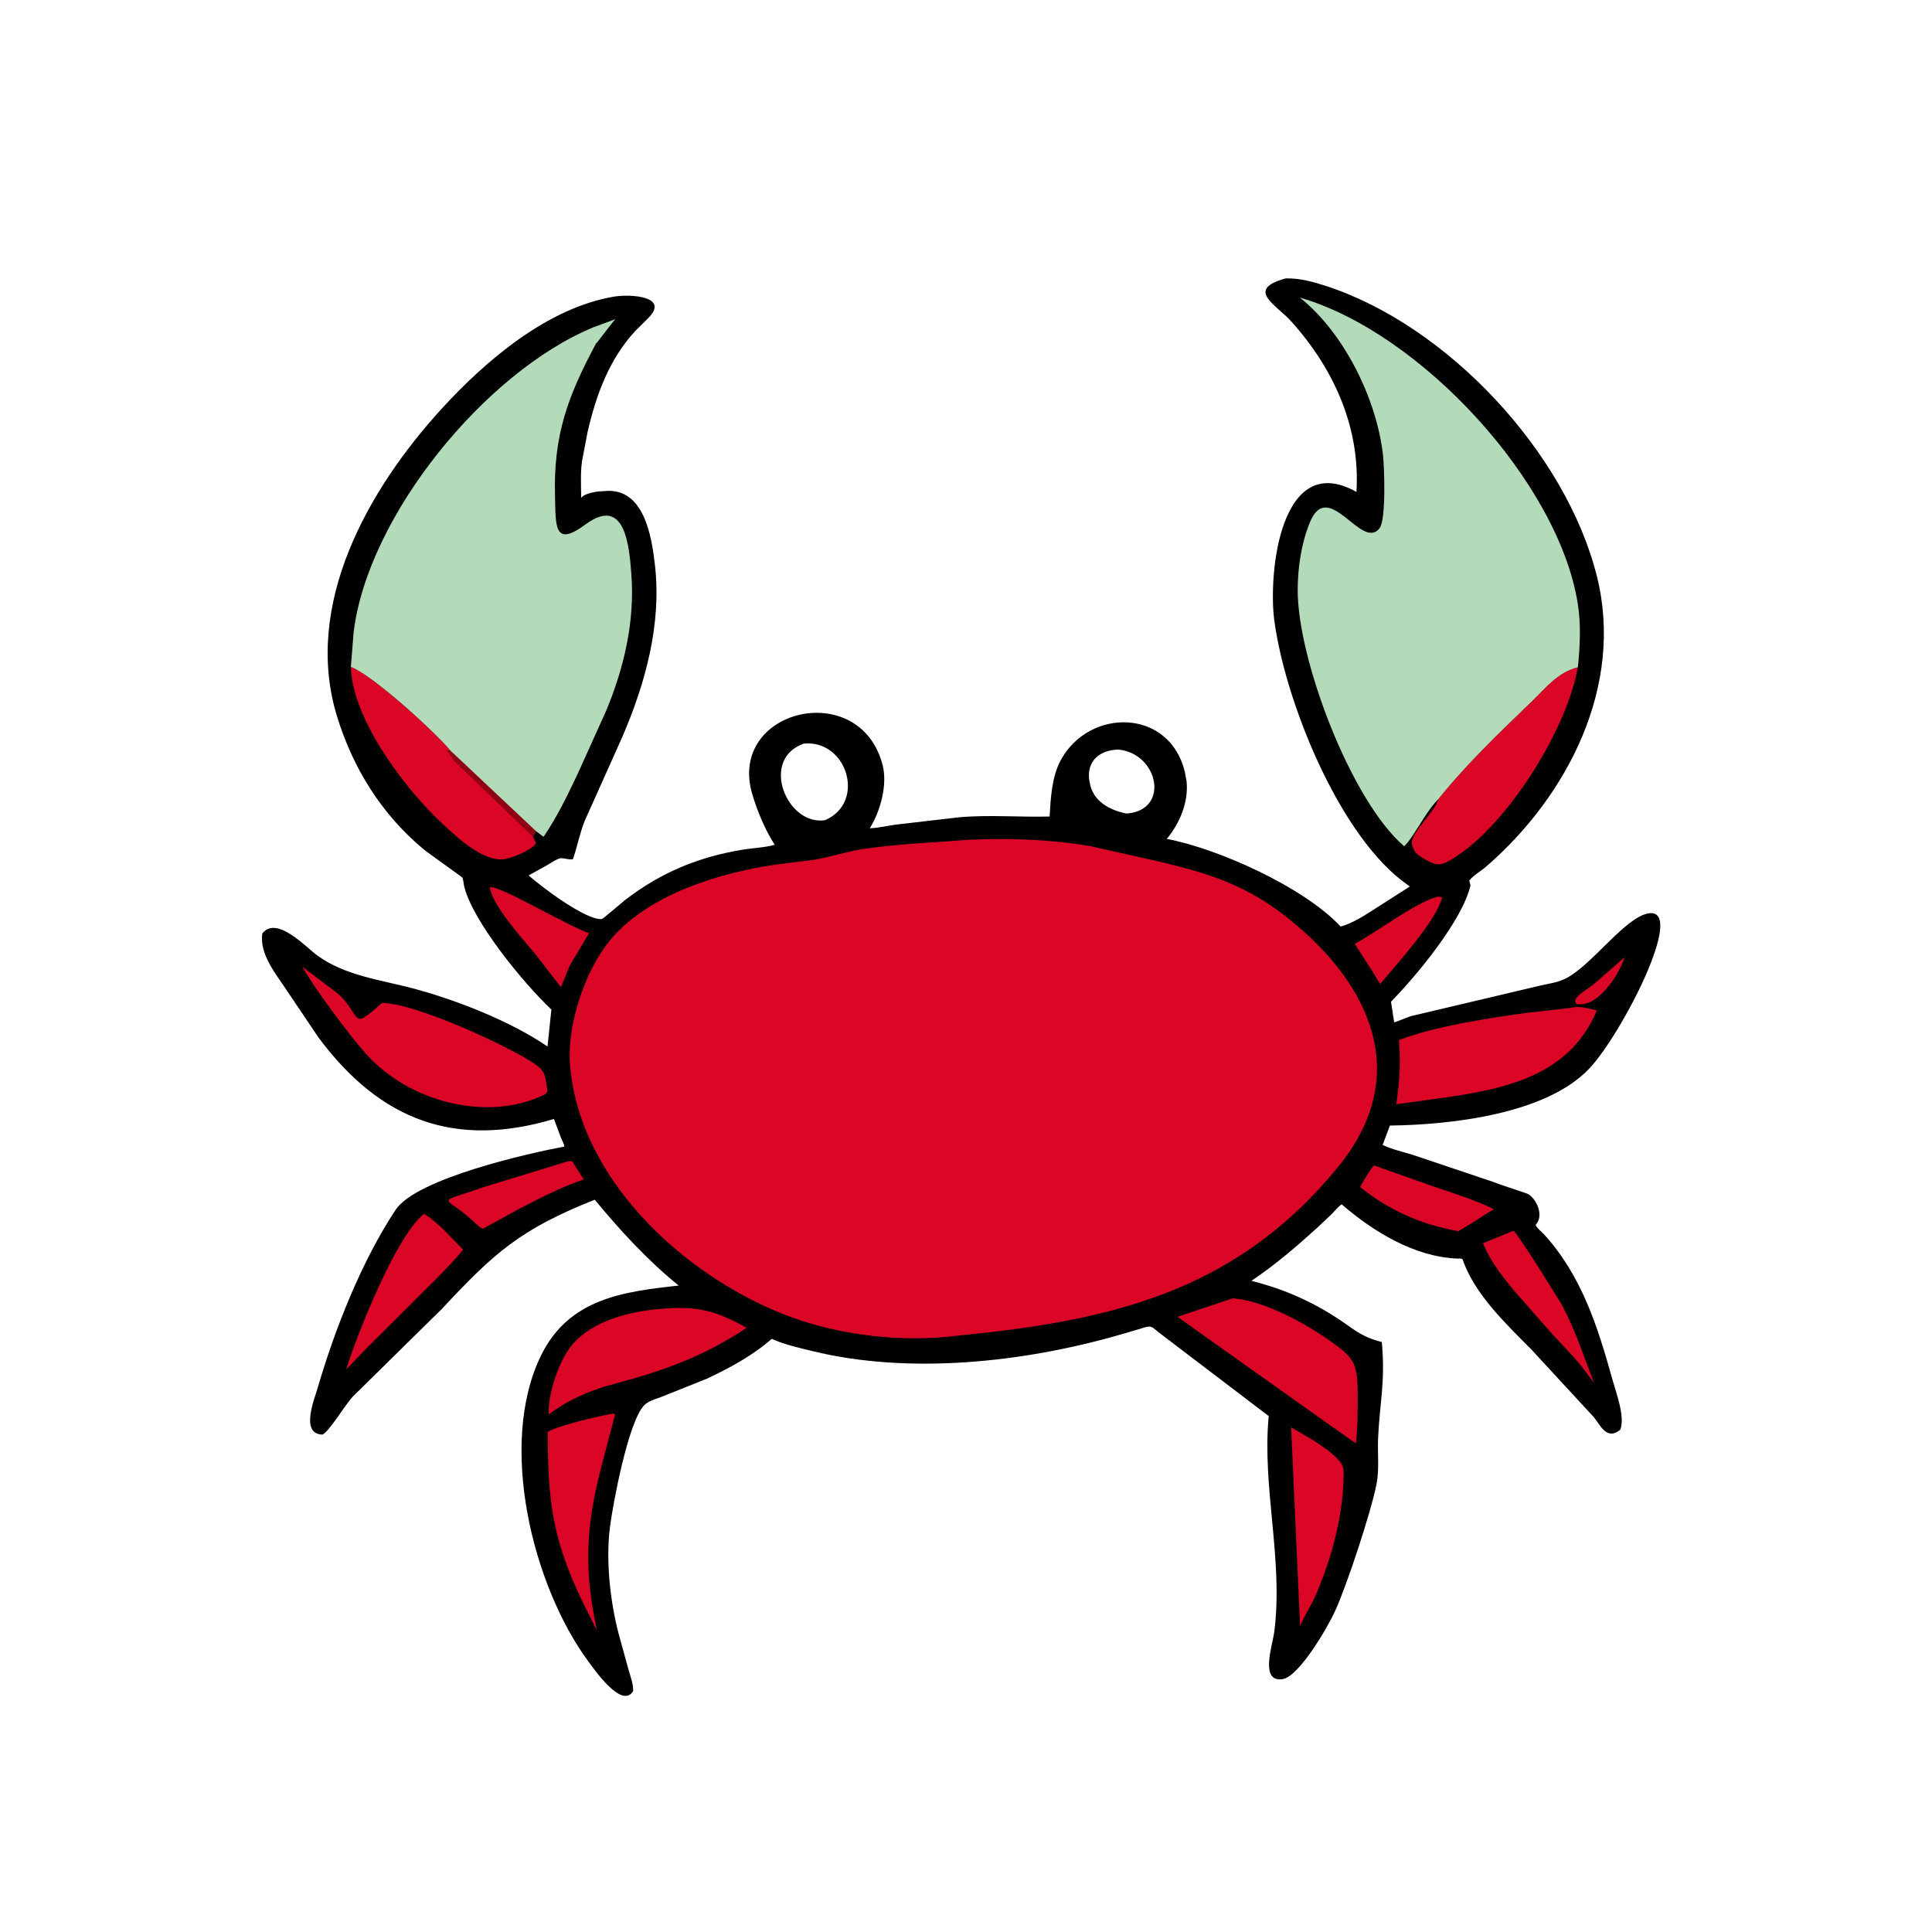 <svg version="1.1" xmlns="http://www.w3.org/2000/svg" style="display: block;" viewBox="0 0 2048 2048" width="640" height="640">
<path transform="translate(0,0)" fill="rgb(0,0,0)" d="M 1362.8 295.133 C 1377.94 294.718 1392.23 298.758 1406.48 303.434 C 1534.19 345.34 1659.85 479.111 1692.78 610.897 C 1721.75 726.824 1662.09 843.366 1575.55 918.489 C 1569.73 923.546 1562.2 927.469 1557.44 933.5 L 1558.79 938.5 C 1550.3 975.174 1503.27 1032.43 1474.53 1061.85 L 1477.89 1083.75 C 1483.96 1081.84 1489.75 1079.09 1495.81 1077.1 L 1632.67 1044.76 C 1641.41 1042.74 1649.8 1041.78 1658.09 1038.03 C 1686.1 1025.34 1722.31 972.076 1747.62 968.186 C 1788.28 961.937 1718.46 1097.64 1684.14 1133.31 C 1638.34 1180.92 1539.16 1192.28 1473.32 1193.15 L 1465.66 1213.64 C 1475.43 1218.38 1486.96 1220.92 1497.34 1224.11 L 1583.98 1253.25 C 1591.84 1256.52 1618.21 1264.73 1620 1265.83 C 1628.89 1271.27 1636.11 1287.56 1629 1296.98 L 1627.8 1298.5 C 1629.37 1302.21 1633.75 1305.25 1636.5 1308.24 C 1676.44 1351.71 1693.81 1406.75 1709.27 1462.45 C 1713.1 1476.27 1722.87 1501.71 1717.63 1515.5 C 1703.26 1527.58 1696.18 1510.34 1689.82 1502.58 L 1623.38 1430.58 C 1596.67 1403.58 1563.17 1372.07 1550.54 1335.3 C 1549.95 1333.59 1546.51 1334.21 1544.76 1334.14 C 1499.12 1332.25 1455.83 1305.61 1422.24 1276.65 C 1418.62 1278.96 1415.31 1283.24 1412.26 1286.35 L 1396.92 1300.92 C 1374.29 1321.46 1351.97 1340.64 1326.56 1357.76 C 1365.22 1367.44 1397.71 1382.8 1429.86 1405.78 C 1442.29 1414.66 1450.02 1418.76 1464.78 1422.6 C 1468.67 1465.33 1462.6 1485.59 1460.83 1524.66 C 1460.13 1540.15 1462.21 1557.47 1459.28 1572.61 C 1453.49 1602.56 1427.84 1680.32 1414.99 1708.33 C 1407.48 1724.69 1376.93 1777.78 1359.17 1780.05 C 1335.16 1783.13 1349 1743.98 1350.83 1729.54 C 1360.5 1652.84 1337.68 1577.3 1344.88 1501.09 L 1231.81 1415.07 C 1219.97 1406.54 1222.66 1403.85 1208.62 1408.57 L 1186.31 1415.11 C 1084.51 1444.36 963.13 1457.38 860.434 1432.02 C 846.764 1428.64 832.065 1425.46 819.159 1419.7 L 818.091 1419.21 C 798.374 1436.7 773.078 1450.35 749.238 1461.51 L 699.782 1481.28 C 694.125 1483.27 686.996 1485.3 682.759 1489.75 C 665.768 1507.59 649.645 1594.73 646.607 1618.5 C 642.032 1654.29 646.751 1697.5 655.904 1732.35 L 666.116 1769.38 C 668.228 1777 671.292 1784.51 671.19 1792.5 C 659.529 1812.38 630.046 1769.82 623.507 1760.96 C 564.653 1681.14 527.461 1531.2 573.413 1437.06 C 603.029 1376.38 660.933 1369.15 719.445 1362.75 C 686.847 1336.45 657.074 1304.03 630.439 1271.74 C 551.467 1303.13 523.774 1328.14 468.53 1387.35 L 373.914 1480.52 C 365.229 1489.95 349.692 1516.54 341.947 1520.7 C 317.936 1520.4 333.236 1483.3 336.822 1471 C 354.868 1409.1 383.339 1336.83 419.343 1282.5 C 441.513 1249.04 561.664 1222.19 598.09 1215.45 C 598.541 1213.51 595.484 1208.15 594.648 1206.14 L 587.207 1186.15 C 483.564 1217.13 403.73 1188.9 337.426 1099.53 L 304.893 1051.21 C 293.38 1033.53 274.761 1012.12 278.065 989.5 C 293.312 970.18 323.99 1003.86 336.5 1012.95 C 365.652 1034.14 402.828 1038.55 436.799 1047.48 C 482.362 1059.46 541.078 1082.38 580.396 1109.34 L 584.479 1070.17 C 554.018 1041.32 501.625 977.027 492.186 940.204 C 491.435 937.273 491.318 933.162 490.226 930.471 C 489.835 929.505 454.691 904.944 449.111 900.312 C 404.723 863.465 374.28 814.667 357.342 759.663 C 320.802 641.002 390.18 518.572 468.26 433.207 C 515.07 382.029 580.355 326.381 650.692 314.464 C 668.772 311.401 711.505 314.22 686.016 338.314 L 673.5 350.781 C 645.714 380.693 631.788 418.979 622.792 458.263 L 617.975 483.516 C 614.805 497.704 615.998 513.258 616.096 527.715 L 617.191 526.546 C 620.827 522.964 632.499 520.82 637.69 520.738 L 640.232 520.601 C 682.483 516.047 690.676 567.761 694.241 598.733 C 701.48 661.627 684.238 724.173 659.544 781.481 L 619.909 869.921 C 614.45 883.458 612.103 896.828 607.524 910.35 C 606.861 912.306 596.575 909.319 594.171 909.756 C 590.205 910.478 584.191 914.604 580.735 916.678 L 560.366 927.991 C 573.053 939.354 621.036 975.816 637.932 974.232 C 639.133 974.12 660.022 956.067 662.363 954.258 C 700.218 925.018 740.176 908.406 787.572 900.636 C 798.324 898.874 810.944 898.471 821.232 895.501 C 811.001 879.777 802.648 859.578 797.363 841.583 C 770.91 751.524 911.88 717.979 935.657 811.225 C 940.859 831.623 933.428 859.143 922.744 876.754 L 921.988 877.983 C 931.053 877.773 940.452 875.321 949.486 874.156 L 1016.26 866.393 C 1048.2 863.513 1080.61 866.386 1112.66 865.554 C 1113.77 845.874 1114.92 823.394 1124.49 805.758 C 1154.74 750.028 1239.89 750.733 1256 818.331 L 1257.86 828.545 C 1259.92 850.545 1250.6 872.698 1236.81 889.303 C 1290.78 899.335 1381.82 940.122 1421.1 982.126 C 1434.93 978.607 1448.91 968.71 1460.99 961.154 L 1494.44 939.76 L 1484.64 932.393 C 1417.11 878.809 1362.3 742.567 1350.85 658 C 1344.13 608.329 1357.09 476.181 1437.89 521.439 C 1442.07 453.416 1414.15 391.235 1368.87 340.809 C 1352.59 322.686 1319.73 307.01 1362.8 295.133 z M 851.995 788.277 C 804.635 805.039 834.56 876.152 874.795 869.349 C 918.424 850.221 897.756 783.723 851.995 788.277 z M 1185.36 794.573 C 1163.32 795.11 1149.68 809.457 1155.71 832.106 L 1156.08 833.675 C 1161.04 850.929 1177.98 859.271 1194.27 862.381 C 1240.8 858.915 1227.84 798.426 1185.36 794.573 z"/>
<path transform="translate(0,0)" fill="rgb(219,6,37)" d="M 1722.2 1014.74 C 1716.59 1032.38 1694.35 1068.24 1671.5 1064.33 C 1663.94 1058.69 1682.57 1049 1688.59 1043.99 L 1722.2 1014.74 z"/>
<path transform="translate(0,0)" fill="rgb(219,6,37)" d="M 1523.94 950.5 L 1528.72 951 C 1522.92 975.936 1479.38 1023.39 1462.92 1043.08 L 1455.12 1030.11 L 1436.11 1000.52 C 1460.35 987.609 1499.71 957.021 1523.94 950.5 z"/>
<path transform="translate(0,0)" fill="rgb(219,6,37)" d="M 519.313 940.5 C 529.532 938.275 600.159 980.793 624.383 989.297 L 603.978 1023.47 L 594.581 1046.33 L 567.726 1011.71 C 555.007 996.236 520.967 958.981 519.313 940.5 z"/>
<path transform="translate(0,0)" fill="rgb(219,6,37)" d="M 601.687 1231.14 C 603.437 1230.79 604.726 1230.76 606.5 1230.97 L 618.644 1250.21 C 580.931 1263.51 546.775 1283.5 511.808 1302.55 C 507.767 1300.68 504.042 1296.6 500.683 1293.66 C 471.178 1266.36 459.443 1277.07 513.067 1258.31 L 601.687 1231.14 z"/>
<path transform="translate(0,0)" fill="rgb(219,6,37)" d="M 1456.44 1235.39 L 1518.5 1257.39 C 1540.55 1264.92 1562.34 1271.42 1583.38 1281.74 L 1559.5 1296.9 L 1545.77 1305.11 C 1506.74 1298.13 1472.81 1283.14 1441.79 1258.29 C 1446.29 1250.27 1450.63 1242.57 1456.44 1235.39 z"/>
<path transform="translate(0,0)" fill="rgb(219,6,37)" d="M 1602.28 1305.5 L 1604.55 1304.8 C 1608.12 1306.46 1653.47 1379.08 1656.41 1384.63 C 1670.25 1410.75 1678.97 1438.19 1689.57 1465.6 L 1676.28 1448.04 C 1667.05 1436.7 1656.55 1426.21 1646.65 1415.46 L 1609.41 1373.2 C 1594.56 1355.81 1580.96 1339.23 1572.03 1317.94 L 1602.28 1305.5 z"/>
<path transform="translate(0,0)" fill="rgb(219,6,37)" d="M 449.517 1286.65 C 464.89 1296.17 478.024 1311.87 490.833 1324.63 C 483.301 1334.42 473.908 1343.44 465.481 1352.51 L 389.343 1428.37 L 366.905 1451.73 C 377.974 1416.32 419.206 1310.98 449.517 1286.65 z"/>
<path transform="translate(0,0)" fill="rgb(219,6,37)" d="M 1368.67 1513.1 C 1379.45 1519.54 1424.03 1542.82 1424.27 1558.42 C 1424.97 1604.21 1411.48 1653 1393.11 1694.56 C 1389.65 1701.78 1379.78 1718.16 1378.18 1724.02 L 1368.67 1513.1 z"/>
<path transform="translate(0,0)" fill="rgb(219,6,37)" d="M 649.651 1498.5 L 650.69 1498.67 C 652.78 1499.59 651.628 1500.73 651.178 1502.56 L 636.357 1558.91 C 620.603 1621.68 619.307 1666.5 632.825 1728.35 L 618.401 1699.7 C 584.921 1630.84 580.802 1590.33 580.64 1517.89 C 591.559 1510.97 637.102 1500.62 649.651 1498.5 z"/>
<path transform="translate(0,0)" fill="rgb(219,6,37)" d="M 700.768 1387.42 C 739.08 1384.07 758.811 1389.3 791.465 1407.58 C 742.442 1439.86 700.836 1453.74 645.731 1468.47 C 622.672 1475.05 601.073 1484.66 581.936 1499.1 L 581.639 1498.07 C 580.975 1476.36 593.146 1441.15 606.569 1425.53 C 629.05 1399.36 667.967 1390.11 700.768 1387.42 z"/>
<path transform="translate(0,0)" fill="rgb(219,6,37)" d="M 1524.51 847.274 C 1554.22 810.241 1589.36 776.671 1623.5 743.799 C 1639.05 728.829 1650.82 712.904 1672.51 707.277 C 1661.14 772.807 1601.09 867.302 1549.23 903.923 C 1542.63 908.582 1530.73 917.704 1522.32 916.033 C 1516.64 914.905 1501.73 906.934 1499.1 901.5 L 1497.84 898.147 C 1490.08 885.832 1520.07 863.878 1524.51 847.274 z"/>
<path transform="translate(0,0)" fill="rgb(219,6,37)" d="M 1306.95 1376.24 L 1307.73 1376.29 C 1340.53 1379.3 1382.17 1402.03 1408.18 1420.22 C 1434.85 1438.89 1439 1444.34 1439.16 1475.41 C 1439.25 1493.74 1439.35 1511.82 1437.27 1530.07 L 1406.24 1508.17 L 1248.15 1395.86 L 1306.95 1376.24 z"/>
<path transform="translate(0,0)" fill="rgb(219,6,37)" d="M 371.936 706.942 C 395.418 715.683 463.202 777.902 477.489 795.692 L 568.281 881.118 C 567.06 883.125 565.898 884.994 564.976 887.164 C 566.44 889.468 567.252 891.442 568.116 894 L 567.491 894.968 C 561.538 902.175 540.687 910.583 532.299 910.997 C 509.005 912.146 479.697 883.344 464.238 868.558 C 427.673 833.585 373.172 761.186 371.936 706.942 z"/>
<path transform="translate(0,0)" fill="rgb(142,1,20)" d="M 564.976 887.164 L 481.609 806.888 C 478.083 803.016 476.279 798.357 472.812 795 L 477.489 795.692 L 568.281 881.118 C 567.06 883.125 565.898 884.994 564.976 887.164 z"/>
<path transform="translate(0,0)" fill="rgb(219,6,37)" d="M 1665.59 1068.36 C 1673.24 1065.73 1685.14 1069.28 1692.68 1071.22 C 1660 1149.31 1577.25 1157.15 1503.24 1167.34 L 1480.17 1170.54 C 1483.47 1147.49 1485.04 1125.8 1482.93 1102.56 C 1519.99 1088.02 1581.13 1078.65 1620.18 1073.46 L 1665.59 1068.36 z"/>
<path transform="translate(0,0)" fill="rgb(219,6,37)" d="M 320.595 1024.81 L 347.665 1045.33 C 353.428 1049.76 360.118 1054.3 364.774 1059.92 C 382.418 1081.21 374.72 1090.12 404.82 1063.25 C 439.887 1062.94 539.902 1109.43 566.855 1127.76 C 579.475 1136.35 577.854 1142.64 580.5 1156.94 L 578 1159.98 C 516.154 1190.35 433.354 1167.63 388.375 1117.54 C 370.892 1098.07 332.581 1046.97 320.595 1024.81 z"/>
<path transform="translate(0,0)" fill="rgb(179,218,185)" d="M 628.891 347.019 L 652.384 338.276 C 648.4 342.293 633.097 363.522 631.773 364.161 C 602.004 419.98 586.444 460.781 588.337 527.064 C 589.212 557.689 587.313 580.566 620.5 556.019 C 662.557 524.91 666.996 578.402 669.271 608.811 C 673.006 658.728 661.63 707.637 642.5 753.551 L 612.141 820.805 C 601.27 843.731 590.5 866.088 576.153 887.066 L 568.281 881.118 L 477.489 795.692 C 463.202 777.902 395.418 715.683 371.936 706.942 L 374.854 670.329 C 389.705 546.987 514.277 394.35 628.891 347.019 z"/>
<path transform="translate(0,0)" fill="rgb(179,218,185)" d="M 1524.51 847.274 C 1509.98 862.139 1499.01 887.055 1488.48 897.078 C 1431.84 848.618 1375.02 697.687 1375.61 624.718 C 1375.8 600.948 1379.43 576.245 1388.38 554.082 C 1408.01 505.501 1443.49 584.692 1462.43 559.903 C 1469.49 550.655 1467.49 494.784 1465.97 481.75 C 1459.07 422.53 1424.77 352.779 1377.86 315.464 C 1506.69 352.654 1652.33 512.002 1672.49 639.855 C 1676.06 662.483 1674.84 684.635 1672.64 707.277 C 1650.82 712.904 1639.05 728.829 1623.5 743.799 C 1589.36 776.671 1554.22 810.241 1524.51 847.274 z"/>
<path transform="translate(0,0)" fill="rgb(219,6,37)" d="M 1028.99 890.088 C 1070.85 888.252 1114.71 889.85 1156 897 L 1225.67 912.606 C 1281.79 925.836 1320.97 937.835 1366.11 973.962 C 1455.12 1045.2 1496.22 1141.52 1418.7 1236.62 C 1316.54 1361.95 1192.08 1397.36 1034.24 1413.81 L 1002.62 1417.19 C 946.355 1422.32 883.074 1413.92 830.549 1393.11 C 722.642 1350.36 613.748 1248.85 604.256 1128.5 C 600.917 1086.17 620.082 1028.23 647.714 995.507 C 687.682 948.183 762.352 925.239 821.784 916.597 L 862.102 911.536 C 880.643 908.527 898.565 902.301 917.092 899.643 C 953.832 894.374 991.959 892.976 1028.99 890.088 z"/>
</svg>